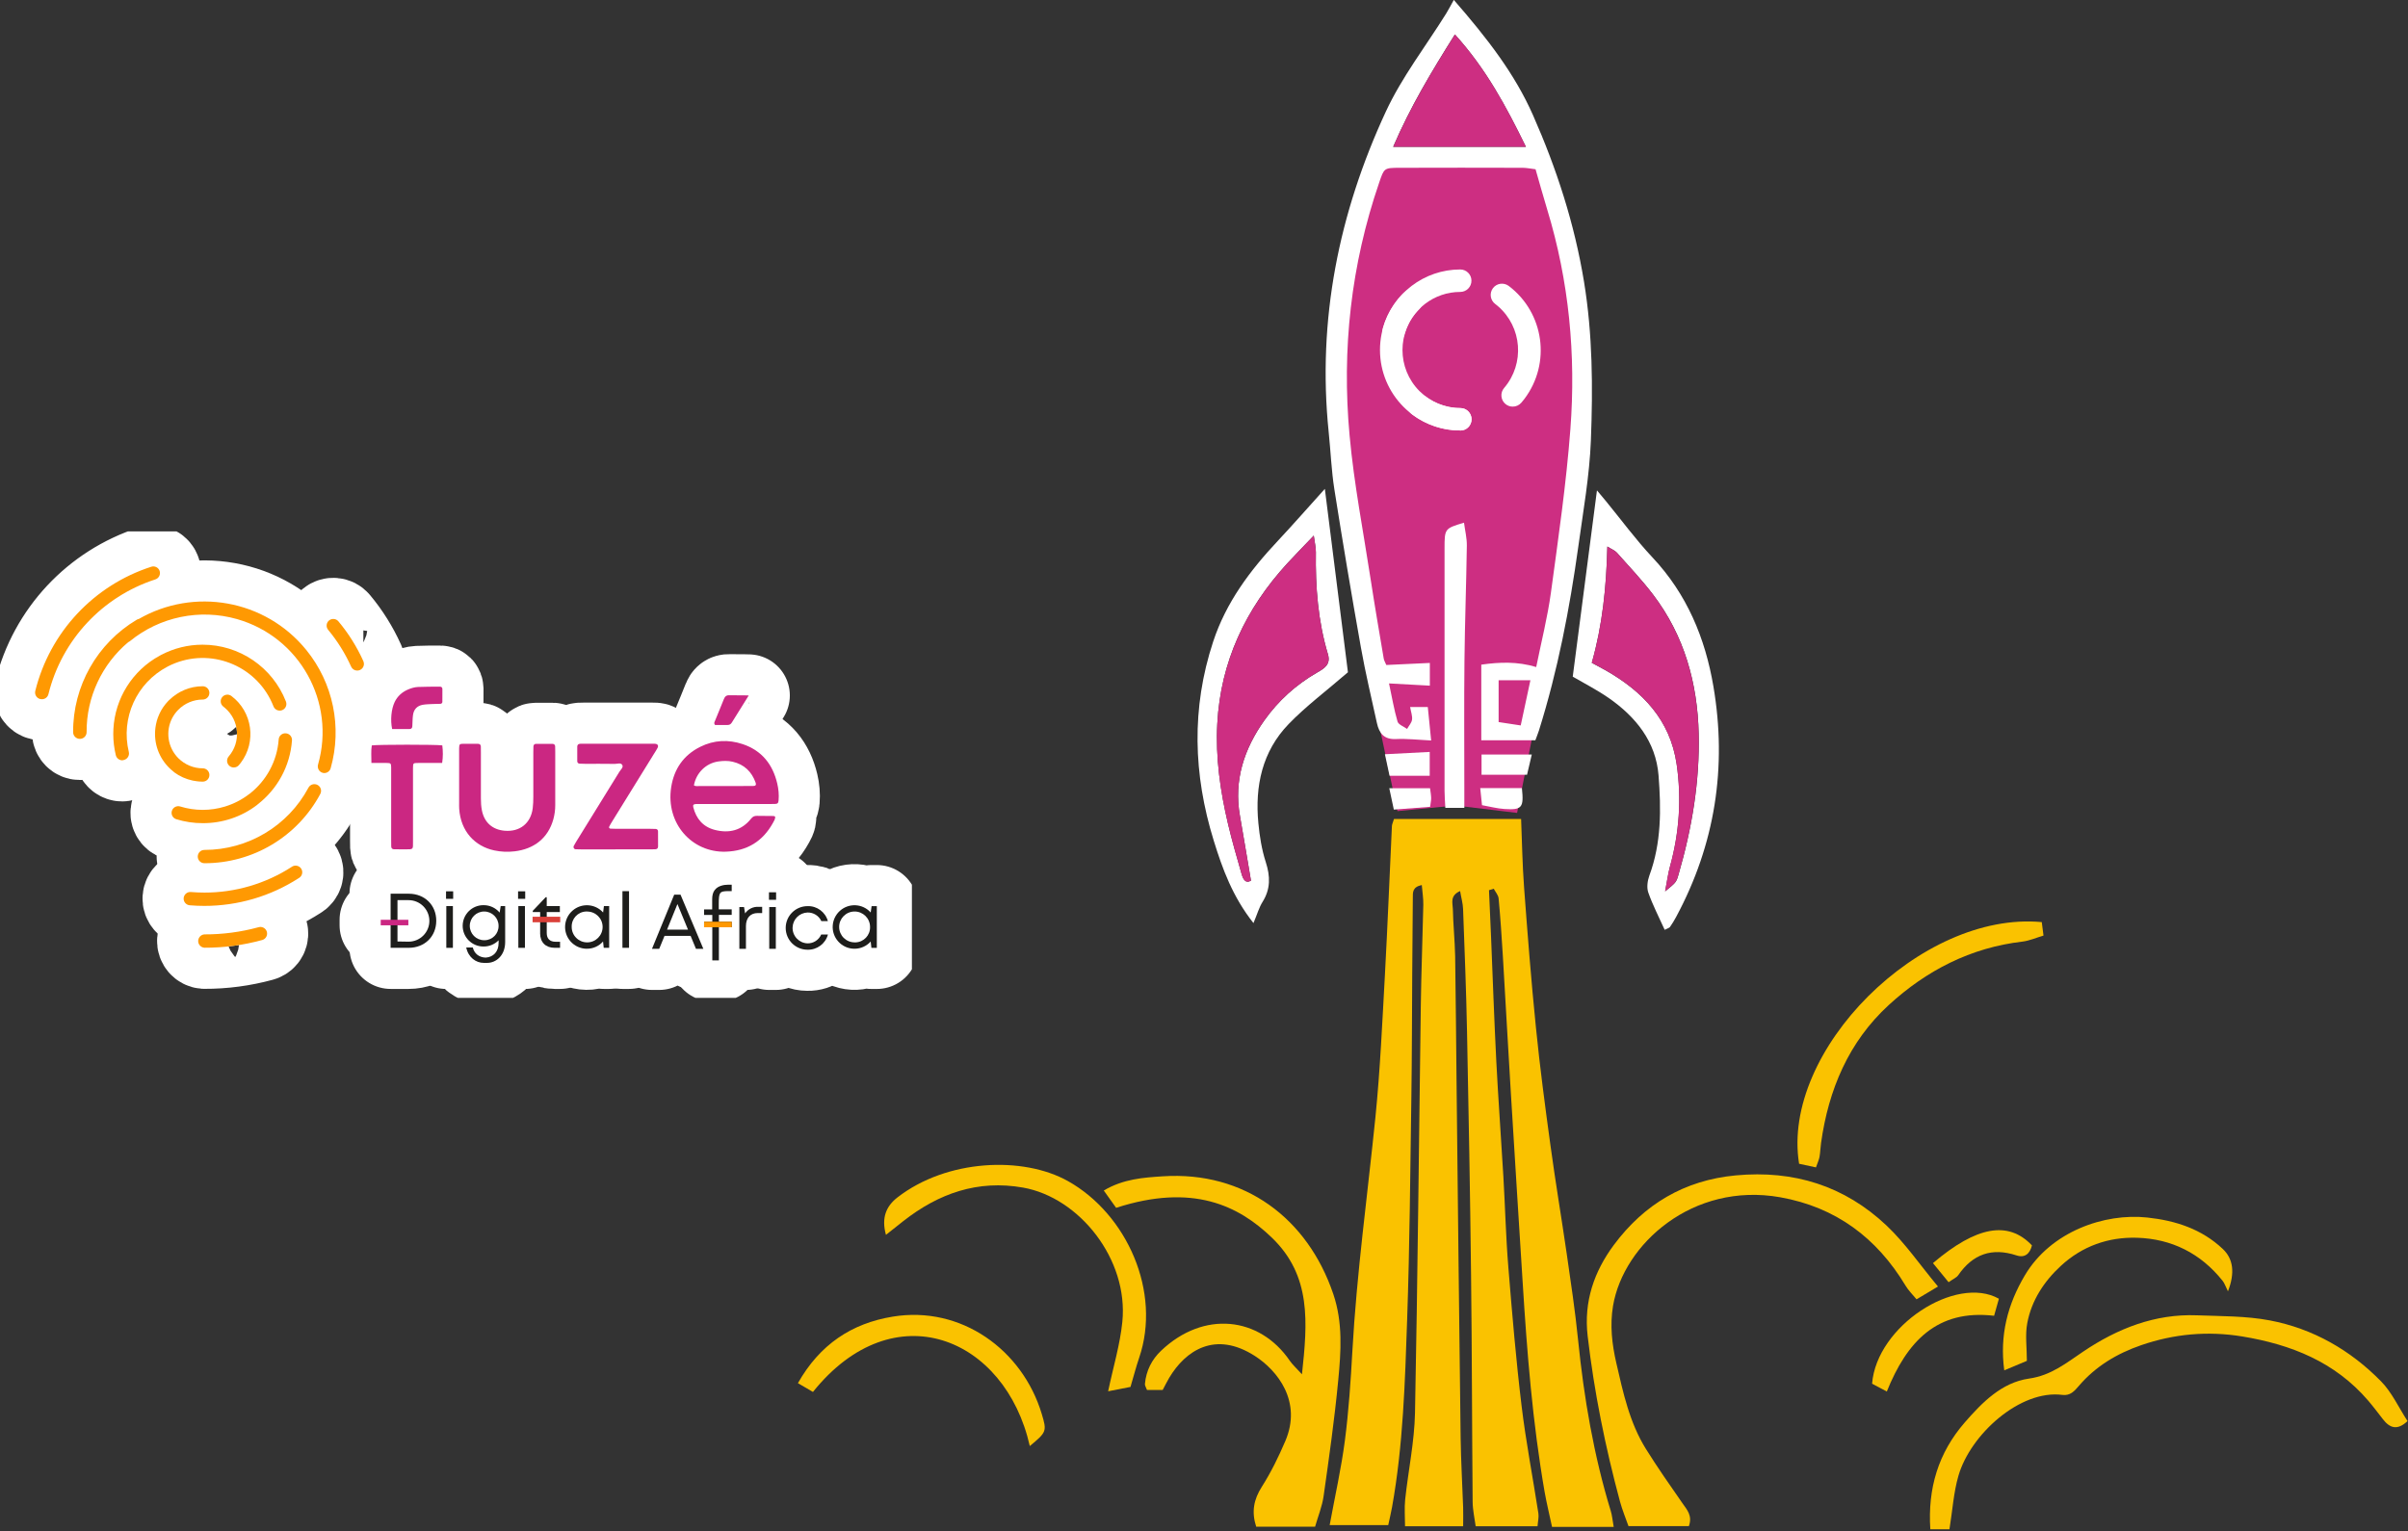 <svg width="676" height="430" viewBox="0 0 676 430" fill="none" xmlns="http://www.w3.org/2000/svg">
<rect x="0" y="0" width="676" height="430" fill="#333333" stroke="none"/>
<g clip-path="url(#clip0_6023_1049)">
<path d="M194.807 220.536C195.318 220.885 195.898 220.732 196.444 220.732C199.513 220.749 202.573 220.74 205.642 220.732C207.569 220.732 209.487 220.732 211.414 220.723C212.121 220.723 212.343 220.425 212.138 219.821C211.047 216.697 208.916 214.663 205.676 213.906C204.355 213.599 202.974 213.642 201.627 213.837C198.183 214.34 195.455 217.021 194.807 220.527M217.62 229.362C217.654 230.018 217.288 230.545 216.989 231.09C214.116 236.274 209.743 238.963 203.775 239.168C194.312 239.491 186.827 231.277 188.422 221.064C189.223 215.923 191.908 212.033 196.606 209.709C200.425 207.811 204.474 207.616 208.507 208.969C213.86 210.765 216.938 214.655 218.2 220.042C218.558 221.574 218.711 223.141 218.575 224.724C218.507 225.541 218.311 225.737 217.535 225.771C216.964 225.796 216.392 225.779 215.813 225.779H197.126C196.555 225.779 195.975 225.771 195.404 225.788C194.696 225.813 194.466 226.06 194.628 226.69C195.446 229.933 197.39 232.205 200.655 233.048C204.645 234.078 208.191 233.244 210.86 229.89C211.311 229.32 211.789 229.09 212.496 229.107C214.074 229.141 215.642 229.133 217.219 229.15C217.339 229.15 217.467 229.269 217.62 229.345" fill="white"/>
<path d="M194.807 220.536C195.318 220.885 195.898 220.732 196.444 220.732C199.513 220.749 202.573 220.74 205.642 220.732C207.569 220.732 209.487 220.732 211.414 220.723C212.121 220.723 212.343 220.425 212.138 219.821C211.047 216.697 208.916 214.663 205.676 213.906C204.355 213.599 202.974 213.642 201.635 213.837C198.191 214.34 195.463 217.021 194.815 220.527L194.807 220.536ZM217.62 229.362C217.654 230.018 217.279 230.545 216.989 231.09C214.125 236.274 209.743 238.963 203.775 239.168C194.312 239.491 186.827 231.277 188.422 221.064C189.223 215.923 191.908 212.033 196.606 209.709C200.425 207.811 204.474 207.616 208.507 208.969C213.86 210.765 216.938 214.655 218.2 220.042C218.558 221.574 218.711 223.149 218.575 224.724C218.507 225.541 218.311 225.737 217.535 225.771C216.964 225.796 216.392 225.779 215.813 225.779H197.126C196.555 225.779 195.975 225.771 195.404 225.788C194.696 225.813 194.466 226.06 194.628 226.69C195.446 229.933 197.39 232.205 200.655 233.048C204.645 234.078 208.191 233.244 210.86 229.89C211.311 229.32 211.789 229.09 212.496 229.107C214.074 229.141 215.642 229.133 217.219 229.15C217.339 229.15 217.467 229.269 217.62 229.345V229.362Z" stroke="white" stroke-width="23.09" stroke-linecap="round" stroke-linejoin="round"/>
<path d="M155.873 218.561C155.873 221.064 155.856 223.566 155.873 226.06C155.881 227.43 155.694 228.775 155.336 230.086C153.844 235.431 149.846 238.427 144.5 239.065C142.591 239.295 140.664 239.227 138.737 238.81C133.367 237.661 129.326 233.507 128.908 227.09C128.874 226.52 128.891 225.949 128.891 225.379C128.891 220.664 128.891 215.948 128.891 211.233C128.891 210.875 128.891 210.518 128.891 210.161C128.925 208.994 129.002 208.884 130.076 208.867C131.363 208.841 132.65 208.867 133.938 208.867C134.006 208.867 134.083 208.875 134.151 208.875C134.654 208.875 134.969 209.105 134.986 209.624C135.003 210.195 135.003 210.765 135.003 211.335C135.003 215.625 135.003 219.906 135.003 224.196C135.003 225.345 135.063 226.477 135.293 227.609C135.967 230.963 138.234 232.988 141.644 233.286C145.933 233.661 149.027 231.201 149.556 226.945C149.684 225.881 149.718 224.809 149.718 223.736C149.735 219.591 149.718 215.446 149.718 211.301C149.718 210.731 149.718 210.161 149.752 209.59C149.777 209.19 150.025 208.901 150.425 208.901C152.002 208.884 153.571 208.884 155.148 208.901C155.54 208.901 155.822 209.148 155.847 209.565C155.881 210.058 155.873 210.561 155.873 211.063C155.873 213.565 155.873 216.067 155.873 218.561Z" fill="white"/>
<path d="M155.873 218.561C155.873 221.064 155.856 223.566 155.873 226.06C155.881 227.43 155.694 228.775 155.327 230.086C153.835 235.431 149.837 238.427 144.492 239.065C142.582 239.295 140.655 239.227 138.729 238.81C133.358 237.661 129.317 233.507 128.899 227.09C128.865 226.52 128.882 225.949 128.882 225.379C128.882 220.664 128.882 215.948 128.882 211.233C128.882 210.875 128.882 210.518 128.882 210.161C128.916 208.994 128.993 208.884 130.059 208.867C131.346 208.841 132.633 208.867 133.929 208.867C133.997 208.867 134.074 208.875 134.142 208.875C134.645 208.875 134.961 209.105 134.978 209.624C134.995 210.195 134.995 210.765 134.995 211.335C134.995 215.625 134.995 219.906 134.995 224.196C134.995 225.345 135.054 226.477 135.285 227.609C135.958 230.963 138.226 232.988 141.627 233.286C145.915 233.661 149.01 231.201 149.539 226.937C149.666 225.881 149.701 224.8 149.701 223.728C149.718 219.583 149.701 215.438 149.701 211.293C149.701 210.722 149.701 210.152 149.735 209.582C149.76 209.182 150.007 208.892 150.408 208.892C151.985 208.867 153.554 208.875 155.131 208.892C155.523 208.892 155.805 209.139 155.83 209.556C155.864 210.05 155.856 210.552 155.856 211.054C155.856 213.557 155.856 216.059 155.856 218.553L155.873 218.561Z" stroke="white" stroke-width="23.09" stroke-linecap="round" stroke-linejoin="round"/>
<path d="M172.744 238.521C169.521 238.521 166.299 238.521 163.085 238.521C162.582 238.521 162.079 238.521 161.585 238.487C161.124 238.453 160.86 237.976 161.09 237.533C161.423 236.904 161.798 236.299 162.173 235.686C166.077 229.371 169.999 223.055 173.886 216.723C174.244 216.136 175.037 215.506 174.722 214.876C174.321 214.067 173.307 214.535 172.573 214.518C169.786 214.467 166.99 214.501 164.202 214.493C163.699 214.493 163.204 214.484 162.701 214.45C162.284 214.416 162.053 214.152 162.053 213.744C162.036 212.391 162.045 211.029 162.053 209.675C162.053 209.165 162.352 208.901 162.846 208.867C163.204 208.841 163.562 208.85 163.92 208.85C170.289 208.85 176.665 208.85 183.034 208.85C183.324 208.85 183.605 208.85 183.895 208.867C184.628 208.918 184.926 209.369 184.602 210.007C184.347 210.518 184.031 210.995 183.724 211.48C179.786 217.863 175.839 224.238 171.891 230.622C171.593 231.107 171.295 231.592 171.039 232.103C170.885 232.418 171.047 232.673 171.388 232.699C171.96 232.741 172.531 232.741 173.102 232.75C176.248 232.75 179.402 232.75 182.548 232.75C183.051 232.75 183.545 232.75 184.048 232.784C184.466 232.801 184.722 233.048 184.73 233.448C184.756 234.878 184.747 236.308 184.739 237.729C184.739 238.248 184.406 238.487 183.912 238.495C183.409 238.512 182.906 238.512 182.411 238.512C179.189 238.512 175.966 238.512 172.752 238.512" fill="white"/>
<path d="M172.744 238.521C169.521 238.521 166.299 238.521 163.085 238.521C162.582 238.521 162.079 238.521 161.585 238.487C161.124 238.453 160.86 237.976 161.09 237.533C161.423 236.904 161.798 236.299 162.173 235.686C166.077 229.371 169.999 223.055 173.886 216.723C174.244 216.136 175.037 215.506 174.722 214.876C174.321 214.067 173.307 214.535 172.573 214.518C169.786 214.467 166.99 214.501 164.202 214.493C163.699 214.493 163.204 214.484 162.701 214.45C162.284 214.416 162.053 214.152 162.053 213.744C162.036 212.391 162.045 211.029 162.053 209.675C162.053 209.156 162.352 208.901 162.846 208.867C163.204 208.841 163.562 208.85 163.92 208.85C170.289 208.85 176.657 208.85 183.034 208.85C183.324 208.85 183.605 208.85 183.895 208.867C184.628 208.918 184.926 209.369 184.602 210.007C184.347 210.518 184.031 210.995 183.724 211.48C179.786 217.863 175.839 224.238 171.891 230.622C171.593 231.107 171.295 231.592 171.039 232.103C170.885 232.418 171.047 232.673 171.388 232.699C171.96 232.741 172.531 232.741 173.102 232.741C176.248 232.741 179.402 232.741 182.548 232.741C183.051 232.741 183.545 232.741 184.048 232.775C184.466 232.793 184.722 233.039 184.73 233.439C184.756 234.869 184.756 236.299 184.739 237.721C184.739 238.24 184.406 238.478 183.912 238.487C183.409 238.504 182.906 238.504 182.411 238.504C179.189 238.504 175.966 238.504 172.752 238.504L172.744 238.521Z" stroke="white" stroke-width="23.09" stroke-linecap="round" stroke-linejoin="round"/>
<path d="M104.27 214.263C104.27 212.416 104.125 210.867 104.373 209.326C106.154 209.071 122.301 209.063 124.168 209.318C124.364 210.918 124.39 212.527 124.125 214.255H122.361C120.715 214.255 119.07 214.246 117.425 214.255C115.967 214.263 115.967 214.28 115.941 215.633C115.933 216.136 115.941 216.629 115.941 217.131V236.393C115.941 238.504 116.103 238.538 113.861 238.512C112.787 238.504 111.713 238.512 110.647 238.495C110.144 238.495 109.846 238.223 109.829 237.712C109.803 237.142 109.812 236.572 109.812 236.001C109.812 229.652 109.812 223.302 109.812 216.953C109.812 216.451 109.82 215.957 109.812 215.455C109.778 214.357 109.701 214.272 108.559 214.255C107.203 214.238 105.848 214.255 104.279 214.255" fill="white"/>
<path d="M104.27 214.263C104.27 212.416 104.125 210.867 104.373 209.326C106.154 209.071 122.301 209.063 124.168 209.326C124.364 210.927 124.39 212.535 124.125 214.263H122.361C120.715 214.263 119.07 214.255 117.425 214.263C115.967 214.272 115.967 214.289 115.941 215.642C115.933 216.144 115.941 216.638 115.941 217.14V236.401C115.941 238.512 116.103 238.546 113.861 238.521C112.787 238.512 111.713 238.521 110.647 238.504C110.144 238.504 109.846 238.231 109.829 237.721C109.803 237.15 109.812 236.58 109.812 236.01C109.812 229.66 109.812 223.311 109.812 216.961C109.812 216.459 109.82 215.965 109.812 215.463C109.778 214.365 109.701 214.28 108.559 214.263C107.203 214.246 105.848 214.263 104.279 214.263H104.27Z" stroke="white" stroke-width="23.09" stroke-linecap="round" stroke-linejoin="round"/>
<path d="M110.093 204.747C109.539 202.253 109.854 199.079 110.801 197.129C111.585 195.521 112.813 194.397 114.441 193.674C115.362 193.265 116.342 192.967 117.322 192.916C119.385 192.814 121.457 192.848 123.529 192.831C123.946 192.831 124.185 193.069 124.194 193.487C124.202 194.695 124.211 195.904 124.185 197.112C124.185 197.419 123.938 197.632 123.622 197.649C122.915 197.683 122.199 197.666 121.483 197.7C120.562 197.751 119.624 197.759 118.72 197.913C117.135 198.176 116.18 199.172 115.95 200.747C115.796 201.802 115.822 202.875 115.754 203.939C115.728 204.432 115.489 204.73 114.961 204.73C113.324 204.73 111.696 204.73 110.093 204.73" fill="white"/>
<path d="M110.093 204.747C109.539 202.253 109.854 199.079 110.801 197.129C111.576 195.521 112.813 194.397 114.441 193.674C115.362 193.265 116.342 192.967 117.322 192.916C119.385 192.814 121.457 192.848 123.529 192.831C123.946 192.831 124.185 193.069 124.194 193.487C124.202 194.695 124.211 195.904 124.185 197.112C124.185 197.419 123.938 197.632 123.631 197.649C122.923 197.683 122.207 197.666 121.491 197.7C120.57 197.751 119.633 197.759 118.729 197.913C117.143 198.176 116.188 199.172 115.958 200.747C115.805 201.802 115.83 202.875 115.762 203.939C115.737 204.432 115.498 204.73 114.969 204.73C113.333 204.73 111.704 204.73 110.102 204.73L110.093 204.747Z" stroke="white" stroke-width="23.09" stroke-linecap="round" stroke-linejoin="round"/>
<path d="M210.186 195.308C208.456 198.074 206.947 200.474 205.455 202.892C205.165 203.368 204.798 203.598 204.236 203.59C203.034 203.573 201.832 203.59 200.723 203.59C200.348 203.113 200.57 202.781 200.698 202.483C201.525 200.44 202.394 198.415 203.196 196.363C203.494 195.606 203.886 195.214 204.747 195.24C206.435 195.3 208.132 195.214 210.186 195.3" fill="white"/>
<path d="M210.186 195.308C208.456 198.074 206.947 200.474 205.455 202.9C205.165 203.377 204.798 203.607 204.236 203.598C203.034 203.581 201.832 203.598 200.723 203.598C200.348 203.122 200.57 202.79 200.698 202.492C201.525 200.449 202.394 198.423 203.187 196.372C203.485 195.614 203.878 195.223 204.739 195.248C206.427 195.308 208.123 195.223 210.178 195.308H210.186Z" stroke="white" stroke-width="23.09" stroke-linecap="round" stroke-linejoin="round"/>
<path d="M48.891 216.868C50.443 218.017 52.225 218.808 54.1 219.2C54.177 219.217 54.254 219.234 54.339 219.242C54.603 219.293 54.867 219.336 55.14 219.37C55.302 219.395 55.464 219.412 55.626 219.43C55.763 219.438 55.899 219.455 56.035 219.464C56.317 219.481 56.607 219.498 56.888 219.498H56.922C57.954 219.498 58.789 218.663 58.789 217.634C58.789 216.604 57.954 215.761 56.922 215.761C54.364 215.761 51.909 214.748 50.093 212.944C47.024 209.888 46.445 205.283 48.346 201.641C48.346 201.632 48.354 201.624 48.363 201.615C48.798 200.789 49.369 200.006 50.059 199.308C51.833 197.53 54.271 196.449 56.913 196.449C57.945 196.449 58.781 195.614 58.781 194.585C58.781 193.555 57.945 192.712 56.913 192.712C53.316 192.712 49.991 194.159 47.544 196.551C47.51 196.585 47.468 196.61 47.434 196.644C47.357 196.721 47.289 196.798 47.221 196.866C47.203 196.883 47.186 196.9 47.169 196.917C46.931 197.164 46.709 197.419 46.487 197.691C46.479 197.7 46.47 197.717 46.462 197.725C46.266 197.972 46.078 198.227 45.891 198.483C45.865 198.525 45.831 198.568 45.805 198.602C45.635 198.857 45.473 199.113 45.319 199.376C45.277 199.453 45.234 199.53 45.191 199.606C45.047 199.862 44.91 200.117 44.791 200.389C44.748 200.474 44.714 200.56 44.68 200.645C44.586 200.849 44.501 201.053 44.424 201.258C44.382 201.368 44.339 201.47 44.296 201.581C44.211 201.828 44.134 202.075 44.058 202.321C44.032 202.398 44.007 202.466 43.989 202.543C43.989 202.543 43.989 202.56 43.989 202.568C43.989 202.594 43.989 202.628 43.972 202.653C43.674 203.768 43.521 204.926 43.521 206.101C43.521 210.373 45.524 214.178 48.644 216.638C48.729 216.723 48.823 216.808 48.925 216.876" fill="white"/>
<path d="M48.891 216.868C50.443 218.025 52.225 218.808 54.092 219.2C54.168 219.217 54.245 219.234 54.33 219.242C54.595 219.293 54.859 219.336 55.132 219.37C55.294 219.387 55.456 219.412 55.618 219.43C55.754 219.447 55.891 219.455 56.018 219.464C56.3 219.481 56.59 219.498 56.871 219.498H56.897C57.928 219.498 58.764 218.663 58.764 217.634C58.764 216.604 57.928 215.761 56.897 215.761C54.339 215.761 51.884 214.748 50.068 212.944C46.999 209.888 46.419 205.283 48.32 201.641C48.32 201.632 48.329 201.624 48.337 201.615C48.772 200.789 49.343 200.006 50.034 199.308C51.807 197.53 54.245 196.457 56.888 196.449C57.919 196.449 58.764 195.614 58.764 194.585C58.764 193.555 57.928 192.712 56.888 192.712C53.29 192.712 49.966 194.159 47.519 196.551C47.485 196.585 47.442 196.61 47.408 196.644C47.331 196.721 47.263 196.798 47.195 196.866C47.178 196.883 47.161 196.9 47.144 196.925C46.905 197.172 46.683 197.427 46.47 197.7C46.462 197.708 46.453 197.725 46.445 197.734C46.249 197.981 46.061 198.236 45.873 198.491C45.848 198.534 45.814 198.576 45.788 198.61C45.618 198.866 45.456 199.121 45.302 199.385C45.26 199.462 45.217 199.538 45.175 199.615C45.029 199.87 44.893 200.126 44.774 200.389C44.731 200.474 44.697 200.56 44.663 200.645C44.569 200.849 44.484 201.053 44.407 201.258C44.365 201.368 44.322 201.47 44.279 201.581C44.194 201.828 44.117 202.075 44.041 202.321C44.015 202.398 43.989 202.466 43.972 202.543C43.972 202.543 43.972 202.56 43.972 202.568C43.972 202.594 43.972 202.628 43.955 202.653C43.657 203.768 43.504 204.926 43.504 206.101C43.504 210.373 45.507 214.178 48.627 216.638C48.712 216.723 48.806 216.808 48.908 216.876L48.891 216.868Z" stroke="white" stroke-width="23.09" stroke-linecap="round" stroke-linejoin="round"/>
<path d="M64.203 212.425C63.529 213.208 63.614 214.382 64.39 215.063C64.731 215.361 65.157 215.523 65.609 215.523C66.163 215.531 66.7 215.293 67.058 214.876C67.237 214.663 67.416 214.45 67.587 214.22C72.054 208.314 70.878 199.904 64.961 195.444C64.134 194.823 62.958 194.993 62.336 195.819C61.713 196.644 61.884 197.819 62.711 198.44C62.864 198.559 63.017 198.679 63.162 198.806C67.22 202.279 67.681 208.382 64.203 212.425Z" fill="white"/>
<path d="M64.203 212.425C63.529 213.208 63.614 214.382 64.39 215.063C64.731 215.361 65.157 215.523 65.609 215.523C66.163 215.531 66.7 215.293 67.058 214.876C67.237 214.663 67.416 214.442 67.587 214.22C72.054 208.314 70.878 199.904 64.961 195.444C64.134 194.823 62.958 194.993 62.336 195.819C61.713 196.644 61.884 197.819 62.711 198.44C62.864 198.559 63.017 198.679 63.162 198.806C67.22 202.279 67.681 208.382 64.203 212.425Z" stroke="white" stroke-width="23.09" stroke-linecap="round" stroke-linejoin="round"/>
<path d="M47.007 187.205C47.698 186.848 48.414 186.516 49.156 186.226C60.136 181.962 72.506 187.392 76.777 198.364C77.152 199.325 78.235 199.802 79.207 199.428C80.17 199.053 80.647 197.972 80.272 197.002C76.513 187.367 67.22 181.034 56.862 181.043C52.728 181.043 48.823 182.056 45.388 183.835C45.37 183.843 45.345 183.852 45.328 183.86C45.234 183.911 45.14 183.962 45.047 184.013C44.97 184.056 44.893 184.098 44.808 184.141C37.169 188.312 32.276 196.134 31.833 204.773C31.833 204.815 31.833 204.858 31.833 204.9C31.816 205.292 31.799 205.692 31.799 206.092C31.799 206.092 31.799 206.101 31.799 206.109C31.799 206.109 31.799 206.126 31.799 206.135C31.799 206.135 31.799 206.143 31.799 206.152C31.799 208.152 32.046 210.144 32.515 212.084C32.719 212.918 33.469 213.506 34.339 213.514C34.492 213.506 34.646 213.471 34.791 213.412C35.797 213.165 36.402 212.152 36.163 211.156C33.853 201.632 38.329 191.767 47.007 187.214" fill="white"/>
<path d="M47.007 187.205C47.698 186.848 48.414 186.516 49.156 186.226C60.136 181.962 72.506 187.392 76.777 198.364C77.152 199.325 78.243 199.802 79.207 199.428C80.17 199.053 80.647 197.964 80.272 197.002C76.513 187.367 67.22 181.034 56.862 181.043C52.728 181.043 48.823 182.056 45.388 183.835C45.37 183.843 45.345 183.852 45.328 183.86C45.234 183.911 45.14 183.962 45.047 184.013C44.97 184.056 44.893 184.098 44.808 184.141C37.169 188.312 32.276 196.134 31.833 204.773C31.833 204.815 31.833 204.858 31.833 204.9C31.816 205.292 31.799 205.692 31.799 206.092C31.799 206.092 31.799 206.101 31.799 206.109C31.799 206.109 31.799 206.126 31.799 206.135C31.799 206.135 31.799 206.143 31.799 206.152C31.799 208.152 32.046 210.144 32.515 212.084C32.719 212.918 33.469 213.514 34.339 213.514C34.492 213.497 34.646 213.471 34.791 213.412C35.797 213.165 36.402 212.152 36.163 211.156C33.853 201.632 38.329 191.767 47.007 187.214V187.205Z" stroke="white" stroke-width="23.09" stroke-linecap="round" stroke-linejoin="round"/>
<path d="M72.242 225.975C72.242 225.975 72.284 225.932 72.31 225.907C77.826 221.651 81.449 215.174 81.969 207.922C81.969 207.922 81.969 207.913 81.969 207.905C82.037 206.884 81.261 205.998 80.238 205.93C80.221 205.93 80.195 205.93 80.178 205.93C79.164 205.871 78.294 206.654 78.235 207.667C77.791 213.803 74.731 219.293 70.076 222.911C70.034 222.936 69.991 222.953 69.957 222.987C67.919 224.562 65.635 225.728 63.239 226.468C63.205 226.477 63.171 226.494 63.128 226.503C59.096 227.728 54.731 227.754 50.596 226.477C49.608 226.171 48.559 226.724 48.252 227.711C47.945 228.698 48.499 229.745 49.488 230.052C51.892 230.792 54.39 231.167 56.905 231.158C62.455 231.192 67.86 229.371 72.25 225.983" fill="white"/>
<path d="M72.242 225.975C72.242 225.975 72.284 225.932 72.31 225.915C77.826 221.66 81.449 215.182 81.969 207.931C81.969 207.931 81.969 207.922 81.969 207.913C82.037 206.892 81.261 206.007 80.238 205.939C80.221 205.939 80.195 205.939 80.178 205.939C79.164 205.879 78.294 206.662 78.235 207.675C77.791 213.812 74.731 219.302 70.076 222.919C70.034 222.945 69.991 222.962 69.957 222.996C67.919 224.57 65.635 225.737 63.239 226.477C63.205 226.486 63.171 226.503 63.128 226.511C59.096 227.737 54.731 227.762 50.596 226.486C49.608 226.179 48.559 226.732 48.252 227.72C47.945 228.707 48.499 229.754 49.488 230.06C51.892 230.801 54.39 231.175 56.905 231.167C62.455 231.201 67.86 229.379 72.25 225.992L72.242 225.975Z" stroke="white" stroke-width="23.09" stroke-linecap="round" stroke-linejoin="round"/>
<path d="M89.147 220.434C88.235 219.94 87.092 220.272 86.598 221.183C80.852 231.958 69.616 238.682 57.382 238.674C56.351 238.674 55.515 239.508 55.515 240.546C55.515 241.576 56.359 242.41 57.391 242.41C70.989 242.427 83.495 234.954 89.906 222.979C90.4 222.068 90.068 220.928 89.155 220.434" fill="white"/>
<path d="M89.147 220.434C88.235 219.94 87.092 220.272 86.598 221.183C80.844 231.958 69.616 238.682 57.382 238.674C56.351 238.674 55.515 239.508 55.515 240.546C55.515 241.576 56.359 242.41 57.391 242.41C70.989 242.427 83.495 234.954 89.906 222.979C90.4 222.068 90.068 220.928 89.155 220.434H89.147Z" stroke="white" stroke-width="23.09" stroke-linecap="round" stroke-linejoin="round"/>
<path d="M43.606 162.709C44.595 162.394 45.132 161.339 44.825 160.36C44.51 159.373 43.452 158.836 42.472 159.151C26.308 164.369 13.99 177.553 9.906 194.023V194.04C9.659 195.044 10.281 196.066 11.287 196.304C11.432 196.338 11.577 196.355 11.73 196.355C12.617 196.38 13.393 195.785 13.598 194.925C17.349 179.732 28.704 167.544 43.614 162.709" fill="white"/>
<path d="M43.606 162.709C44.595 162.394 45.132 161.339 44.825 160.36C44.51 159.373 43.452 158.828 42.472 159.143C26.308 164.36 13.99 177.545 9.906 194.014V194.031C9.659 195.036 10.281 196.057 11.287 196.295C11.432 196.329 11.577 196.346 11.73 196.346C12.617 196.372 13.393 195.776 13.598 194.916C17.349 179.724 28.704 167.544 43.614 162.701L43.606 162.709Z" stroke="white" stroke-width="23.09" stroke-linecap="round" stroke-linejoin="round"/>
<path d="M81.832 243.474C74.543 248.173 66.052 250.667 57.382 250.658C56.112 250.658 54.833 250.599 53.58 250.496C52.549 250.411 51.645 251.177 51.56 252.207C51.474 253.237 52.242 254.139 53.273 254.224C54.637 254.335 56.01 254.395 57.382 254.395C66.769 254.395 75.95 251.696 83.836 246.615C83.938 246.564 84.04 246.496 84.134 246.419C84.953 245.781 85.089 244.615 84.458 243.798C83.819 242.989 82.651 242.845 81.832 243.474Z" fill="white"/>
<path d="M81.832 243.474C74.543 248.173 66.052 250.667 57.382 250.658C56.112 250.658 54.833 250.599 53.58 250.496C52.549 250.411 51.645 251.177 51.56 252.207C51.474 253.237 52.242 254.139 53.273 254.224C54.637 254.335 56.018 254.395 57.382 254.395C66.769 254.395 75.95 251.696 83.836 246.615C83.938 246.564 84.04 246.496 84.134 246.419C84.953 245.781 85.089 244.615 84.458 243.798C83.819 242.981 82.651 242.845 81.832 243.474Z" stroke="white" stroke-width="23.09" stroke-linecap="round" stroke-linejoin="round"/>
<path d="M102.011 185.673C100.195 181.647 97.843 177.885 95.004 174.489C94.347 173.697 93.162 173.587 92.369 174.242C91.576 174.898 91.466 176.081 92.122 176.872C94.731 180.013 96.896 183.486 98.576 187.205C98.874 187.878 99.539 188.312 100.272 188.312C100.545 188.312 100.818 188.261 101.065 188.141C102.003 187.716 102.429 186.618 102.003 185.673" fill="white"/>
<path d="M102.011 185.673C100.195 181.647 97.843 177.885 95.004 174.489C94.347 173.697 93.162 173.587 92.369 174.242C91.576 174.906 91.466 176.081 92.122 176.872C94.731 180.013 96.896 183.486 98.576 187.205C98.874 187.878 99.539 188.312 100.272 188.312C100.545 188.312 100.818 188.261 101.065 188.141C102.003 187.716 102.429 186.618 102.003 185.673H102.011Z" stroke="white" stroke-width="23.09" stroke-linecap="round" stroke-linejoin="round"/>
<path d="M72.531 260.395C67.596 261.74 62.498 262.412 57.382 262.395C56.453 262.463 55.712 263.204 55.643 264.132C55.566 265.162 56.351 266.064 57.382 266.14C62.839 266.157 68.269 265.434 73.529 263.996C73.58 263.987 73.64 263.97 73.691 263.953C74.671 263.63 75.208 262.583 74.893 261.595C74.569 260.617 73.52 260.08 72.531 260.395Z" fill="white"/>
<path d="M72.531 260.395C67.595 261.74 62.497 262.412 57.382 262.395C56.453 262.463 55.712 263.204 55.643 264.132C55.566 265.162 56.342 266.064 57.382 266.14C62.838 266.157 68.269 265.434 73.529 263.996C73.58 263.987 73.64 263.97 73.691 263.953C74.671 263.63 75.208 262.583 74.893 261.595C74.569 260.617 73.512 260.08 72.531 260.395Z" stroke="white" stroke-width="23.09" stroke-linecap="round" stroke-linejoin="round"/>
<path d="M38.926 173.825C38.738 173.868 38.559 173.927 38.389 174.038C27.255 180.66 20.46 192.669 20.528 205.615C20.528 206.645 21.372 207.488 22.413 207.488C22.438 207.488 22.464 207.488 22.481 207.488C23.512 207.462 24.331 206.611 24.314 205.581C24.262 195.759 28.619 186.541 36.002 180.328C36.172 180.26 36.325 180.166 36.479 180.047C44.876 173.195 56.095 170.88 66.53 173.851C84.117 178.864 94.305 197.155 89.283 214.714C89.01 215.71 89.582 216.74 90.571 217.021C90.741 217.072 90.912 217.089 91.082 217.089C91.9 217.072 92.608 216.519 92.83 215.727C96.095 204.202 93.537 191.81 85.975 182.515C74.39 168.267 54.347 164.931 38.926 173.842" fill="white"/>
<path d="M38.926 173.825C38.738 173.868 38.559 173.927 38.389 174.038C27.255 180.66 20.46 192.669 20.528 205.615C20.528 206.645 21.372 207.488 22.413 207.488C22.438 207.488 22.464 207.488 22.481 207.488C23.512 207.462 24.331 206.611 24.314 205.581C24.262 195.759 28.619 186.541 36.002 180.328C36.172 180.26 36.325 180.166 36.479 180.047C44.876 173.195 56.095 170.88 66.53 173.851C84.117 178.864 94.305 197.155 89.283 214.714C89.01 215.71 89.582 216.74 90.571 217.021C90.733 217.072 90.912 217.089 91.082 217.089C91.9 217.072 92.608 216.519 92.83 215.727C96.095 204.202 93.537 191.81 85.975 182.515C74.39 168.267 54.347 164.931 38.926 173.842V173.825Z" stroke="white" stroke-width="23.09" stroke-linecap="round" stroke-linejoin="round"/>
<path d="M111.585 264.379V252.777H114.697C117.919 252.777 120.536 255.382 120.536 258.608C120.536 261.834 117.919 264.438 114.697 264.438L111.585 264.387V264.379ZM122.471 258.565C122.471 254.165 119.232 250.973 114.748 250.973H109.658V266.166H114.731C119.223 266.166 122.471 262.974 122.471 258.565Z" fill="white"/>
<path d="M111.585 264.379V252.777H114.697C117.919 252.777 120.536 255.39 120.536 258.608C120.536 261.825 117.928 264.438 114.697 264.438L111.585 264.379ZM122.471 258.565C122.471 254.165 119.232 250.973 114.748 250.973H109.658V266.166H114.731C119.223 266.166 122.471 262.974 122.471 258.565Z" stroke="white" stroke-width="23.09" stroke-linecap="round" stroke-linejoin="round"/>
<path d="M127.143 254.446H125.293V266.174H127.143V254.446Z" fill="white"/>
<path d="M127.143 254.446H125.293V266.174H127.143V254.446Z" stroke="white" stroke-width="23.09" stroke-linecap="round" stroke-linejoin="round"/>
<path d="M127.22 250.301H125.217V252.411H127.22V250.301Z" fill="white"/>
<path d="M127.22 250.301H125.217V252.411H127.22V250.301Z" stroke="white" stroke-width="23.09" stroke-linecap="round" stroke-linejoin="round"/>
<path d="M147.365 254.446H145.515V266.174H147.365V254.446Z" fill="white"/>
<path d="M147.365 254.446H145.515V266.174H147.365V254.446Z" stroke="white" stroke-width="23.09" stroke-linecap="round" stroke-linejoin="round"/>
<path d="M147.441 250.301H145.438V252.411H147.441V250.301Z" fill="white"/>
<path d="M147.441 250.301H145.438V252.411H147.441V250.301Z" stroke="white" stroke-width="23.09" stroke-linecap="round" stroke-linejoin="round"/>
<path d="M151.627 262.072C151.627 264.617 153.187 266.166 155.711 266.166H157.228V264.464H155.949C154.347 264.464 153.486 263.587 153.486 262.012V256.114H157.169V254.446H153.486V251.96H153.187L149.564 255.782V256.114H151.636V262.072H151.627Z" fill="white"/>
<path d="M151.627 262.072C151.627 264.617 153.187 266.166 155.711 266.166H157.228V264.464H155.949C154.347 264.464 153.477 263.587 153.477 262.012V256.114H157.16V254.446H153.477V251.969H153.179L149.556 255.79V256.122H151.627V262.08V262.072Z" stroke="white" stroke-width="23.09" stroke-linecap="round" stroke-linejoin="round"/>
<path d="M164.824 255.978C167.22 255.978 169.172 257.91 169.172 260.302C169.172 262.693 167.237 264.642 164.841 264.642C162.446 264.642 160.493 262.71 160.493 260.319C160.408 257.995 162.215 256.054 164.526 255.969C164.628 255.969 164.722 255.969 164.824 255.969M164.688 266.421C166.452 266.455 168.132 265.715 169.291 264.387L169.487 266.166H171.013V254.446H169.539L169.308 256.242C167.058 253.731 163.187 253.518 160.672 255.773C158.158 258.021 157.944 261.885 160.195 264.396C161.337 265.672 162.957 266.404 164.671 266.43" fill="white"/>
<path d="M164.824 255.978C167.22 255.978 169.172 257.91 169.172 260.302C169.172 262.693 167.237 264.642 164.841 264.651C162.446 264.651 160.493 262.719 160.493 260.327C160.408 258.003 162.215 256.063 164.526 255.986C164.628 255.986 164.722 255.986 164.824 255.986V255.978ZM164.688 266.421C166.452 266.455 168.132 265.715 169.291 264.387L169.487 266.166H171.013V254.446H169.538L169.308 256.242C167.058 253.731 163.187 253.518 160.672 255.773C158.157 258.021 157.944 261.885 160.204 264.396C161.346 265.664 162.966 266.404 164.679 266.421H164.688Z" stroke="white" stroke-width="23.09" stroke-linecap="round" stroke-linejoin="round"/>
<path d="M176.589 250.258H174.739V266.166H176.589V250.258Z" fill="white"/>
<path d="M176.589 250.258H174.739V266.166H176.589V250.258Z" stroke="white" stroke-width="23.09" stroke-linecap="round" stroke-linejoin="round"/>
<path d="M157.271 257.442H149.513V258.991H157.271V257.442Z" fill="white"/>
<path d="M157.271 257.442H149.513V258.991H157.271V257.442Z" stroke="white" stroke-width="23.09" stroke-linecap="round" stroke-linejoin="round"/>
<path d="M114.637 258.293H106.879V259.842H114.637V258.293Z" fill="white"/>
<path d="M114.637 258.293H106.879V259.842H114.637V258.293Z" stroke="white" stroke-width="23.09" stroke-linecap="round" stroke-linejoin="round"/>
<path d="M136.078 264.03C136.018 264.03 135.967 264.03 135.907 264.03C133.673 264.03 131.875 262.208 131.883 259.987C131.892 257.757 133.708 255.961 135.941 255.969C138.175 255.978 139.973 257.791 139.965 260.012C139.999 262.191 138.26 263.996 136.078 264.03ZM140.562 254.446L140.263 256.276C139.138 254.931 137.459 254.165 135.702 254.19C132.488 254.19 129.888 256.795 129.888 259.995C129.888 263.195 132.488 265.8 135.702 265.8C137.305 265.826 138.848 265.196 139.973 264.055V264.77C139.973 267.255 138.516 268.779 136.333 268.915C134.5 268.847 133.162 267.826 132.727 266.072H130.886C131.465 268.881 133.639 270.396 135.788 270.396H136.76C139.274 270.396 141.815 268.319 141.815 264.54V254.446H140.553H140.562Z" fill="white"/>
<path d="M136.078 264.03C136.018 264.03 135.967 264.03 135.907 264.03C133.673 264.03 131.875 262.208 131.883 259.987C131.892 257.757 133.708 255.961 135.941 255.969C138.175 255.978 139.973 257.791 139.965 260.012C139.999 262.191 138.26 263.996 136.078 264.03ZM140.562 254.446L140.263 256.276C139.138 254.931 137.459 254.165 135.702 254.199C132.488 254.199 129.888 256.803 129.888 260.004C129.888 263.204 132.488 265.808 135.702 265.808C137.305 265.834 138.848 265.204 139.973 264.064V264.779C139.973 267.264 138.516 268.788 136.333 268.924C134.5 268.856 133.162 267.834 132.727 266.081H130.886C131.465 268.89 133.639 270.405 135.788 270.405H136.76C139.274 270.405 141.815 268.328 141.815 264.549V254.454H140.553L140.562 254.446Z" stroke="white" stroke-width="23.09" stroke-linecap="round" stroke-linejoin="round"/>
<path d="M187.262 261.059L190.178 253.875L193.144 261.059H187.262ZM189.266 251.245L183.034 266.447H185.063L186.555 262.804H193.869L195.378 266.447H197.45L191.047 251.245H189.266Z" fill="white"/>
<path d="M187.262 261.059L190.178 253.875L193.144 261.059H187.262ZM189.266 251.245L183.034 266.447H185.063L186.555 262.804H193.869L195.378 266.447H197.45L191.047 251.245H189.266Z" stroke="white" stroke-width="23.09" stroke-linecap="round" stroke-linejoin="round"/>
<path d="M209.172 256.505L208.873 254.718H207.56V266.447H209.41V260.072C209.41 257.799 210.621 256.403 212.744 256.403H213.963V254.658H212.906C211.422 254.582 210.007 255.288 209.172 256.505Z" fill="white"/>
<path d="M209.172 256.505L208.873 254.718H207.56V266.447H209.41V260.072C209.41 257.799 210.621 256.403 212.744 256.403H213.963V254.658H212.906C211.422 254.582 210.007 255.288 209.172 256.505Z" stroke="white" stroke-width="23.09" stroke-linecap="round" stroke-linejoin="round"/>
<path d="M217.799 254.718H215.949V266.447H217.799V254.718Z" fill="white"/>
<path d="M217.799 254.718H215.949V266.447H217.799V254.718Z" stroke="white" stroke-width="23.09" stroke-linecap="round" stroke-linejoin="round"/>
<path d="M217.876 250.573H215.872V252.684H217.876V250.573Z" fill="white"/>
<path d="M217.876 250.573H215.872V252.684H217.876V250.573Z" stroke="white" stroke-width="23.09" stroke-linecap="round" stroke-linejoin="round"/>
<path d="M226.691 264.915C224.295 264.83 222.42 262.821 222.505 260.429C222.59 258.157 224.415 256.335 226.691 256.25C228.353 256.208 229.888 257.161 230.578 258.667H232.411C231.712 256.114 229.351 254.369 226.699 254.463C223.315 254.463 220.57 257.203 220.57 260.582C220.57 263.962 223.315 266.702 226.699 266.702C229.368 266.77 231.738 265.008 232.428 262.438H230.536C229.871 263.97 228.345 264.949 226.682 264.915" fill="white"/>
<path d="M226.691 264.915C224.295 264.83 222.42 262.821 222.505 260.429C222.59 258.157 224.415 256.335 226.691 256.25C228.353 256.208 229.888 257.161 230.578 258.667H232.411C231.712 256.114 229.351 254.378 226.699 254.463C223.315 254.463 220.57 257.203 220.57 260.582C220.57 263.962 223.315 266.702 226.699 266.702C229.368 266.77 231.738 265.008 232.428 262.438H230.536C229.871 263.97 228.345 264.949 226.682 264.915H226.691Z" stroke="white" stroke-width="23.09" stroke-linecap="round" stroke-linejoin="round"/>
<path d="M239.947 264.634C237.552 264.651 235.591 262.727 235.574 260.336C235.557 257.944 237.483 255.986 239.879 255.969C242.275 255.952 244.235 257.876 244.252 260.268V260.302C244.321 262.634 242.488 264.574 240.152 264.642C240.084 264.642 240.015 264.642 239.947 264.642V264.634ZM244.431 256.242C242.172 253.731 238.31 253.518 235.795 255.773C233.281 258.029 233.067 261.885 235.327 264.396C237.577 266.906 241.448 267.119 243.963 264.864C244.125 264.719 244.286 264.557 244.431 264.396L244.627 266.174H246.153V254.463H244.687L244.431 256.25V256.242Z" fill="white"/>
<path d="M239.947 264.642C237.552 264.659 235.591 262.736 235.574 260.344C235.557 257.952 237.483 255.995 239.879 255.978C242.275 255.961 244.235 257.884 244.252 260.276V260.31C244.321 262.642 242.488 264.583 240.152 264.651C240.084 264.651 240.015 264.651 239.947 264.651V264.642ZM244.431 256.242C242.172 253.731 238.31 253.526 235.795 255.773C233.281 258.021 233.067 261.885 235.327 264.396C237.577 266.906 241.448 267.119 243.963 264.864C244.125 264.719 244.286 264.557 244.431 264.396L244.627 266.174H246.153V254.463H244.687L244.431 256.25V256.242Z" stroke="white" stroke-width="23.09" stroke-linecap="round" stroke-linejoin="round"/>
<path d="M204.193 250.241H205.412V248.445H204.355C203.289 248.445 201.567 248.743 200.706 249.875C200.689 249.901 200.664 249.918 200.647 249.943C200.647 249.952 200.63 249.96 200.621 249.969C200.152 250.59 199.93 251.441 199.93 252.522V255.382H197.654V256.931H199.965V258.846H197.654V260.395H199.965V269.698H201.815V260.395H205.412V258.846H201.815V256.914H205.412V255.365H201.78V253.858C201.78 250.547 202.053 250.318 204.184 250.241" fill="white"/>
<path d="M204.193 250.241H205.412V248.445H204.355C203.289 248.445 201.567 248.743 200.706 249.875C200.689 249.901 200.664 249.918 200.647 249.943C200.647 249.952 200.63 249.96 200.621 249.969C200.152 250.59 199.93 251.441 199.93 252.522V255.382H197.654V256.931H199.965V258.846H197.654V260.395H199.965V269.698H201.815V260.395H205.412V258.846H201.815V256.914H205.412V255.365H201.78V253.858C201.78 250.547 202.053 250.318 204.184 250.241H204.193Z" stroke="white" stroke-width="23.09" stroke-linecap="round" stroke-linejoin="round"/>
<path d="M205.421 258.846H197.663V260.395H205.421V258.846Z" fill="white"/>
<path d="M205.421 258.846H197.663V260.395H205.421V258.846Z" stroke="white" stroke-width="23.09" stroke-linecap="round" stroke-linejoin="round"/>
<path d="M194.807 220.536C195.318 220.885 195.898 220.732 196.444 220.732C199.513 220.749 202.573 220.74 205.642 220.732C207.569 220.732 209.487 220.732 211.414 220.723C212.121 220.723 212.343 220.425 212.138 219.821C211.047 216.697 208.916 214.663 205.676 213.906C204.355 213.599 202.974 213.642 201.627 213.837C198.183 214.34 195.455 217.021 194.807 220.527M217.62 229.362C217.654 230.018 217.288 230.545 216.989 231.09C214.116 236.274 209.743 238.963 203.775 239.168C194.312 239.491 186.827 231.277 188.422 221.064C189.223 215.923 191.908 212.033 196.606 209.709C200.425 207.811 204.474 207.616 208.507 208.969C213.86 210.765 216.938 214.655 218.2 220.042C218.558 221.574 218.711 223.141 218.575 224.724C218.507 225.541 218.311 225.737 217.535 225.771C216.964 225.796 216.392 225.779 215.813 225.779H197.126C196.555 225.779 195.975 225.771 195.404 225.788C194.696 225.813 194.466 226.06 194.628 226.69C195.446 229.933 197.39 232.205 200.655 233.048C204.645 234.078 208.191 233.244 210.86 229.89C211.311 229.32 211.789 229.09 212.496 229.107C214.074 229.141 215.642 229.133 217.219 229.15C217.339 229.15 217.467 229.269 217.62 229.345" fill="#CB2782"/>
<path d="M155.873 218.561C155.873 221.064 155.856 223.566 155.873 226.06C155.881 227.43 155.694 228.775 155.336 230.086C153.844 235.431 149.846 238.427 144.5 239.065C142.591 239.295 140.664 239.227 138.737 238.81C133.367 237.661 129.326 233.507 128.908 227.09C128.874 226.52 128.891 225.949 128.891 225.379C128.891 220.664 128.891 215.948 128.891 211.233C128.891 210.875 128.891 210.518 128.891 210.161C128.925 208.994 129.002 208.884 130.076 208.867C131.363 208.841 132.65 208.867 133.938 208.867C134.006 208.867 134.083 208.875 134.151 208.875C134.654 208.875 134.969 209.105 134.986 209.624C135.003 210.195 135.003 210.765 135.003 211.335C135.003 215.625 135.003 219.906 135.003 224.196C135.003 225.345 135.063 226.477 135.293 227.609C135.967 230.963 138.234 232.988 141.644 233.286C145.933 233.661 149.027 231.201 149.556 226.945C149.684 225.881 149.718 224.809 149.718 223.736C149.735 219.591 149.718 215.446 149.718 211.301C149.718 210.731 149.718 210.161 149.752 209.59C149.777 209.19 150.025 208.901 150.425 208.901C152.002 208.884 153.571 208.884 155.148 208.901C155.54 208.901 155.822 209.148 155.847 209.565C155.881 210.058 155.873 210.561 155.873 211.063C155.873 213.565 155.873 216.067 155.873 218.561Z" fill="#CB2782"/>
<path d="M172.744 238.521C169.521 238.521 166.299 238.521 163.085 238.521C162.582 238.521 162.079 238.521 161.585 238.487C161.124 238.453 160.86 237.976 161.09 237.533C161.423 236.904 161.798 236.299 162.173 235.686C166.077 229.371 169.999 223.055 173.886 216.723C174.244 216.136 175.037 215.506 174.722 214.876C174.321 214.067 173.307 214.535 172.573 214.518C169.786 214.467 166.99 214.501 164.202 214.493C163.699 214.493 163.204 214.484 162.701 214.45C162.284 214.416 162.053 214.152 162.053 213.744C162.036 212.391 162.045 211.029 162.053 209.675C162.053 209.165 162.352 208.901 162.846 208.867C163.204 208.841 163.562 208.85 163.92 208.85C170.289 208.85 176.665 208.85 183.034 208.85C183.324 208.85 183.605 208.85 183.895 208.867C184.628 208.918 184.926 209.369 184.602 210.007C184.347 210.518 184.031 210.995 183.724 211.48C179.786 217.863 175.839 224.238 171.891 230.622C171.593 231.107 171.295 231.592 171.039 232.103C170.885 232.418 171.047 232.673 171.388 232.699C171.96 232.741 172.531 232.741 173.102 232.75C176.248 232.75 179.402 232.75 182.548 232.75C183.051 232.75 183.545 232.75 184.048 232.784C184.466 232.801 184.722 233.048 184.73 233.448C184.756 234.878 184.747 236.308 184.739 237.729C184.739 238.248 184.406 238.487 183.912 238.495C183.409 238.512 182.906 238.512 182.411 238.512C179.189 238.512 175.966 238.512 172.752 238.512" fill="#CB2782"/>
<path d="M104.27 214.263C104.27 212.416 104.125 210.867 104.373 209.326C106.154 209.071 122.301 209.063 124.168 209.318C124.364 210.918 124.39 212.527 124.125 214.255H122.361C120.715 214.255 119.07 214.246 117.425 214.255C115.967 214.263 115.967 214.28 115.941 215.633C115.933 216.136 115.941 216.629 115.941 217.131V236.393C115.941 238.504 116.103 238.538 113.861 238.512C112.787 238.504 111.713 238.512 110.647 238.495C110.144 238.495 109.846 238.223 109.829 237.712C109.803 237.142 109.812 236.572 109.812 236.001C109.812 229.652 109.812 223.302 109.812 216.953C109.812 216.451 109.82 215.957 109.812 215.455C109.778 214.357 109.701 214.272 108.559 214.255C107.203 214.238 105.848 214.255 104.279 214.255" fill="#CB2782"/>
<path d="M110.093 204.747C109.539 202.253 109.854 199.079 110.801 197.129C111.585 195.521 112.813 194.397 114.441 193.674C115.362 193.265 116.342 192.967 117.322 192.916C119.385 192.814 121.457 192.848 123.529 192.831C123.946 192.831 124.185 193.069 124.194 193.487C124.202 194.695 124.211 195.904 124.185 197.112C124.185 197.419 123.938 197.632 123.622 197.649C122.915 197.683 122.199 197.666 121.483 197.7C120.562 197.751 119.624 197.759 118.72 197.913C117.135 198.176 116.18 199.172 115.95 200.747C115.796 201.802 115.822 202.875 115.754 203.939C115.728 204.432 115.489 204.73 114.961 204.73C113.324 204.73 111.696 204.73 110.093 204.73" fill="#CB2782"/>
<path d="M210.186 195.308C208.456 198.074 206.947 200.474 205.455 202.892C205.165 203.368 204.798 203.598 204.236 203.59C203.034 203.573 201.832 203.59 200.723 203.59C200.348 203.113 200.57 202.781 200.698 202.483C201.525 200.44 202.394 198.415 203.196 196.363C203.494 195.606 203.886 195.214 204.747 195.24C206.435 195.3 208.132 195.214 210.186 195.3" fill="#CB2782"/>
<path d="M48.891 216.868C50.443 218.017 52.225 218.808 54.1 219.2C54.177 219.217 54.254 219.234 54.339 219.242C54.603 219.293 54.867 219.336 55.14 219.37C55.302 219.395 55.464 219.412 55.626 219.43C55.763 219.438 55.899 219.455 56.035 219.464C56.317 219.481 56.607 219.498 56.888 219.498H56.922C57.954 219.498 58.789 218.663 58.789 217.634C58.789 216.604 57.954 215.761 56.922 215.761C54.364 215.761 51.909 214.748 50.093 212.944C47.024 209.888 46.445 205.283 48.346 201.641C48.346 201.632 48.354 201.624 48.363 201.615C48.798 200.789 49.369 200.006 50.059 199.308C51.833 197.53 54.271 196.449 56.913 196.449C57.945 196.449 58.781 195.614 58.781 194.585C58.781 193.555 57.945 192.712 56.913 192.712C53.316 192.712 49.991 194.159 47.544 196.551C47.51 196.585 47.468 196.61 47.434 196.644C47.357 196.721 47.289 196.798 47.221 196.866C47.203 196.883 47.186 196.9 47.169 196.917C46.931 197.164 46.709 197.419 46.487 197.691C46.479 197.7 46.47 197.717 46.462 197.725C46.266 197.972 46.078 198.227 45.891 198.483C45.865 198.525 45.831 198.568 45.805 198.602C45.635 198.857 45.473 199.113 45.319 199.376C45.277 199.453 45.234 199.53 45.191 199.606C45.047 199.862 44.91 200.117 44.791 200.389C44.748 200.474 44.714 200.56 44.68 200.645C44.586 200.849 44.501 201.053 44.424 201.258C44.382 201.368 44.339 201.47 44.296 201.581C44.211 201.828 44.134 202.075 44.058 202.321C44.032 202.398 44.007 202.466 43.989 202.543C43.989 202.543 43.989 202.56 43.989 202.568C43.989 202.594 43.989 202.628 43.972 202.653C43.674 203.768 43.521 204.926 43.521 206.101C43.521 210.373 45.524 214.178 48.644 216.638C48.729 216.723 48.823 216.808 48.925 216.876" fill="#FF9902"/>
<path d="M64.203 212.425C63.529 213.208 63.614 214.382 64.39 215.063C64.731 215.361 65.157 215.523 65.609 215.523C66.163 215.531 66.7 215.293 67.058 214.876C67.237 214.663 67.416 214.45 67.587 214.22C72.054 208.314 70.878 199.904 64.961 195.444C64.134 194.823 62.958 194.993 62.336 195.819C61.713 196.644 61.884 197.819 62.711 198.44C62.864 198.559 63.017 198.679 63.162 198.806C67.22 202.279 67.681 208.382 64.203 212.425Z" fill="#FF9902"/>
<path d="M47.007 187.205C47.698 186.848 48.414 186.516 49.156 186.226C60.136 181.962 72.506 187.392 76.777 198.364C77.152 199.325 78.235 199.802 79.207 199.428C80.17 199.053 80.647 197.972 80.272 197.002C76.513 187.367 67.22 181.034 56.862 181.043C52.728 181.043 48.823 182.056 45.388 183.835C45.37 183.843 45.345 183.852 45.328 183.86C45.234 183.911 45.14 183.962 45.047 184.013C44.97 184.056 44.893 184.098 44.808 184.141C37.169 188.312 32.276 196.134 31.833 204.773C31.833 204.815 31.833 204.858 31.833 204.9C31.816 205.292 31.799 205.692 31.799 206.092C31.799 206.092 31.799 206.101 31.799 206.109C31.799 206.109 31.799 206.126 31.799 206.135C31.799 206.135 31.799 206.143 31.799 206.152C31.799 208.152 32.046 210.144 32.515 212.084C32.719 212.918 33.469 213.506 34.339 213.514C34.492 213.506 34.646 213.471 34.791 213.412C35.797 213.165 36.402 212.152 36.163 211.156C33.853 201.632 38.329 191.767 47.007 187.214" fill="#FF9902"/>
<path d="M72.242 225.975C72.242 225.975 72.284 225.932 72.31 225.907C77.826 221.651 81.449 215.174 81.969 207.922C81.969 207.922 81.969 207.913 81.969 207.905C82.037 206.884 81.261 205.998 80.238 205.93C80.221 205.93 80.195 205.93 80.178 205.93C79.164 205.871 78.294 206.654 78.235 207.667C77.791 213.803 74.731 219.293 70.076 222.911C70.034 222.936 69.991 222.953 69.957 222.987C67.919 224.562 65.635 225.728 63.239 226.468C63.205 226.477 63.171 226.494 63.128 226.503C59.096 227.728 54.731 227.754 50.596 226.477C49.608 226.171 48.559 226.724 48.252 227.711C47.945 228.698 48.499 229.745 49.488 230.052C51.892 230.792 54.39 231.167 56.905 231.158C62.455 231.192 67.86 229.371 72.25 225.983" fill="#FF9902"/>
<path d="M89.147 220.434C88.235 219.94 87.092 220.272 86.598 221.183C80.852 231.958 69.616 238.682 57.382 238.674C56.351 238.674 55.515 239.508 55.515 240.546C55.515 241.576 56.359 242.41 57.391 242.41C70.989 242.427 83.495 234.954 89.906 222.979C90.4 222.068 90.068 220.928 89.155 220.434" fill="#FF9902"/>
<path d="M43.606 162.709C44.595 162.394 45.132 161.339 44.825 160.36C44.51 159.373 43.452 158.836 42.472 159.151C26.308 164.369 13.99 177.553 9.906 194.023V194.04C9.659 195.044 10.281 196.066 11.287 196.304C11.432 196.338 11.577 196.355 11.73 196.355C12.617 196.38 13.393 195.785 13.598 194.925C17.349 179.732 28.704 167.544 43.614 162.709" fill="#FF9902"/>
<path d="M81.832 243.474C74.543 248.173 66.052 250.667 57.382 250.658C56.112 250.658 54.833 250.599 53.58 250.496C52.549 250.411 51.645 251.177 51.56 252.207C51.474 253.237 52.242 254.139 53.273 254.224C54.637 254.335 56.01 254.395 57.382 254.395C66.769 254.395 75.95 251.696 83.836 246.615C83.938 246.564 84.04 246.496 84.134 246.419C84.953 245.781 85.089 244.615 84.458 243.798C83.819 242.989 82.651 242.845 81.832 243.474Z" fill="#FF9902"/>
<path d="M102.011 185.673C100.195 181.647 97.843 177.885 95.004 174.489C94.347 173.697 93.162 173.587 92.369 174.242C91.576 174.898 91.466 176.081 92.122 176.872C94.731 180.013 96.896 183.486 98.576 187.205C98.874 187.878 99.539 188.312 100.272 188.312C100.545 188.312 100.818 188.261 101.065 188.141C102.003 187.716 102.429 186.618 102.003 185.673" fill="#FF9902"/>
<path d="M72.531 260.395C67.596 261.74 62.498 262.412 57.382 262.395C56.453 262.463 55.712 263.204 55.643 264.132C55.566 265.162 56.351 266.064 57.382 266.14C62.839 266.157 68.269 265.434 73.529 263.996C73.58 263.987 73.64 263.97 73.691 263.953C74.671 263.63 75.208 262.583 74.893 261.595C74.569 260.617 73.52 260.08 72.531 260.395Z" fill="#FF9902"/>
<path d="M38.926 173.825C38.738 173.868 38.559 173.927 38.389 174.038C27.255 180.66 20.46 192.669 20.528 205.615C20.528 206.645 21.372 207.488 22.413 207.488C22.438 207.488 22.464 207.488 22.481 207.488C23.512 207.462 24.331 206.611 24.314 205.581C24.262 195.759 28.619 186.541 36.002 180.328C36.172 180.26 36.325 180.166 36.479 180.047C44.876 173.195 56.095 170.88 66.53 173.851C84.117 178.864 94.305 197.155 89.283 214.714C89.01 215.71 89.582 216.74 90.571 217.021C90.741 217.072 90.912 217.089 91.082 217.089C91.9 217.072 92.608 216.519 92.83 215.727C96.095 204.202 93.537 191.81 85.975 182.515C74.39 168.267 54.347 164.931 38.926 173.842" fill="#FF9902"/>
<path d="M111.585 264.379V252.777H114.697C117.919 252.777 120.536 255.382 120.536 258.608C120.536 261.834 117.919 264.438 114.697 264.438L111.585 264.387V264.379ZM122.471 258.565C122.471 254.165 119.232 250.973 114.748 250.973H109.658V266.166H114.731C119.223 266.166 122.471 262.974 122.471 258.565Z" fill="#1D1D1B"/>
<path d="M127.143 254.446H125.293V266.174H127.143V254.446Z" fill="#1D1D1B"/>
<path d="M127.22 250.301H125.217V252.411H127.22V250.301Z" fill="#1D1D1B"/>
<path d="M147.365 254.446H145.515V266.174H147.365V254.446Z" fill="#1D1D1B"/>
<path d="M147.441 250.301H145.438V252.411H147.441V250.301Z" fill="#1D1D1B"/>
<path d="M151.627 262.072C151.627 264.617 153.187 266.166 155.711 266.166H157.228V264.464H155.949C154.347 264.464 153.486 263.587 153.486 262.012V256.114H157.169V254.446H153.486V251.96H153.187L149.564 255.782V256.114H151.636V262.072H151.627Z" fill="#1D1D1B"/>
<path d="M164.824 255.978C167.22 255.978 169.172 257.91 169.172 260.302C169.172 262.693 167.237 264.642 164.841 264.642C162.446 264.642 160.493 262.71 160.493 260.319C160.408 257.995 162.215 256.054 164.526 255.969C164.628 255.969 164.722 255.969 164.824 255.969M164.688 266.421C166.452 266.455 168.132 265.715 169.291 264.387L169.487 266.166H171.013V254.446H169.539L169.308 256.242C167.058 253.731 163.187 253.518 160.672 255.773C158.158 258.021 157.944 261.885 160.195 264.396C161.337 265.672 162.957 266.404 164.671 266.43" fill="#1D1D1B"/>
<path d="M176.589 250.258H174.739V266.166H176.589V250.258Z" fill="#1D1D1B"/>
<path d="M157.271 257.442H149.513V258.991H157.271V257.442Z" fill="#DA4039"/>
<path d="M114.637 258.293H106.879V259.842H114.637V258.293Z" fill="#CB2782"/>
<path d="M136.078 264.03C136.018 264.03 135.967 264.03 135.907 264.03C133.673 264.03 131.875 262.208 131.883 259.987C131.892 257.757 133.708 255.961 135.941 255.969C138.175 255.978 139.973 257.791 139.965 260.012C139.999 262.191 138.26 263.996 136.078 264.03ZM140.562 254.446L140.263 256.276C139.138 254.931 137.459 254.165 135.702 254.19C132.488 254.19 129.888 256.795 129.888 259.995C129.888 263.195 132.488 265.8 135.702 265.8C137.305 265.826 138.848 265.196 139.973 264.055V264.77C139.973 267.255 138.516 268.779 136.333 268.915C134.5 268.847 133.162 267.826 132.727 266.072H130.886C131.465 268.881 133.639 270.396 135.788 270.396H136.76C139.274 270.396 141.815 268.319 141.815 264.54V254.446H140.553H140.562Z" fill="#1D1D1B"/>
<path d="M187.262 261.059L190.178 253.875L193.144 261.059H187.262ZM189.266 251.245L183.034 266.447H185.063L186.555 262.804H193.869L195.378 266.447H197.45L191.047 251.245H189.266Z" fill="#1D1D1B"/>
<path d="M209.172 256.505L208.873 254.718H207.56V266.447H209.41V260.072C209.41 257.799 210.621 256.403 212.744 256.403H213.963V254.658H212.906C211.422 254.582 210.007 255.288 209.172 256.505Z" fill="#1D1D1B"/>
<path d="M217.799 254.718H215.949V266.447H217.799V254.718Z" fill="#1D1D1B"/>
<path d="M217.876 250.573H215.872V252.684H217.876V250.573Z" fill="#1D1D1B"/>
<path d="M226.691 264.915C224.295 264.83 222.42 262.821 222.505 260.429C222.59 258.157 224.415 256.335 226.691 256.25C228.353 256.208 229.888 257.161 230.578 258.667H232.411C231.712 256.114 229.351 254.369 226.699 254.463C223.315 254.463 220.57 257.203 220.57 260.582C220.57 263.962 223.315 266.702 226.699 266.702C229.368 266.77 231.738 265.008 232.428 262.438H230.536C229.871 263.97 228.345 264.949 226.682 264.915" fill="#1D1D1B"/>
<path d="M239.947 264.634C237.552 264.651 235.591 262.727 235.574 260.336C235.557 257.944 237.483 255.986 239.879 255.969C242.275 255.952 244.235 257.876 244.252 260.268V260.302C244.321 262.634 242.488 264.574 240.152 264.642C240.084 264.642 240.015 264.642 239.947 264.642V264.634ZM244.431 256.242C242.172 253.731 238.31 253.518 235.795 255.773C233.281 258.029 233.067 261.885 235.327 264.396C237.577 266.906 241.448 267.119 243.963 264.864C244.125 264.719 244.286 264.557 244.431 264.396L244.627 266.174H246.153V254.463H244.687L244.431 256.25V256.242Z" fill="#1D1D1B"/>
<path d="M204.193 250.241H205.412V248.445H204.355C203.289 248.445 201.567 248.743 200.706 249.875C200.689 249.901 200.664 249.918 200.647 249.943C200.647 249.952 200.63 249.96 200.621 249.969C200.152 250.59 199.93 251.441 199.93 252.522V255.382H197.654V256.931H199.965V258.846H197.654V260.395H199.965V269.698H201.815V260.395H205.412V258.846H201.815V256.914H205.412V255.365H201.78V253.858C201.78 250.547 202.053 250.318 204.184 250.241" fill="#1D1D1B"/>
<path d="M205.421 258.846H197.663V260.395H205.421V258.846Z" fill="#FF9902"/>
</g>
<g clip-path="url(#clip1_6023_1049)">
<path d="M387.052 43.188L377.61 73.687L376.721 123.647L380.22 159.415L387.496 205.163L392.31 227.778L408.565 226.201L425.894 228.279L430.096 207.26L437.446 175.184L443.204 115.763L440.594 75.802L431.133 44.765L387.052 43.188Z" fill="#CD2E82"/>
<path d="M391.291 229.986H427.023C427.282 236.312 427.375 242.768 427.856 249.205C428.837 262.358 429.856 275.493 431.189 288.609C432.299 299.685 433.762 310.723 435.28 321.761C436.65 331.853 438.353 341.927 439.816 352C440.982 360.07 442.204 368.159 443.019 376.285C444.667 392.592 447.407 408.657 452.202 424.352C452.572 425.539 452.665 426.819 453.016 428.786H435.706C434.984 425.372 434.188 422.163 433.614 418.916C430.244 399.493 428.689 379.865 427.467 360.219C426.356 342.409 425.209 324.618 424.135 306.808C423.357 294.008 422.654 281.207 421.895 268.425C421.561 263.045 421.21 257.665 420.71 252.303C420.617 251.357 419.821 250.485 419.34 249.576C418.895 249.706 418.451 249.836 418.007 249.984C418.192 254.326 418.414 258.648 418.581 262.989C419.062 274.695 419.469 286.401 420.062 298.108C420.617 308.868 421.413 319.609 422.043 330.369C422.543 338.903 422.746 347.455 423.45 355.989C424.505 368.938 425.597 381.887 427.153 394.781C428.375 404.891 430.318 414.909 431.874 425.001C432.04 426.04 431.744 427.153 431.633 428.6H414.267C413.971 426.356 413.434 424.055 413.415 421.736C413.23 400.495 413.23 379.253 412.971 357.993C412.712 335.267 412.304 312.559 411.842 289.834C411.619 278.294 411.157 266.774 410.731 255.253C410.675 253.676 410.212 252.118 409.898 250.226C406.954 251.524 407.824 253.621 407.861 255.235C407.954 259.687 408.417 264.121 408.509 268.573C408.713 280.873 408.768 293.173 408.916 305.473C409.287 338.254 409.62 371.034 410.046 403.815C410.138 410.327 410.527 416.82 410.749 423.313C410.805 424.946 410.749 426.578 410.749 428.6H394.439C394.439 426.077 394.216 423.536 394.476 421.068C395.346 412.961 397.068 404.891 397.234 396.766C397.993 358.642 398.326 320.518 398.863 282.394C398.993 272.951 399.363 263.509 399.567 254.066C399.604 252.322 399.308 250.578 399.141 248.537C396.42 249.094 396.642 250.708 396.623 252.081C396.549 259.168 396.512 266.236 396.457 273.323C396.383 284.88 396.383 296.419 396.216 307.977C395.901 328.829 395.753 349.681 395.031 370.515C394.42 388.139 393.92 405.8 390.791 423.239C390.495 424.872 390.106 426.486 389.718 428.285H373.277C374.777 420.122 376.536 412.349 377.554 404.502C378.628 396.228 379.183 387.861 379.646 379.531C380.868 357.492 383.904 335.656 386.126 313.728C387.459 300.427 388.051 287.051 388.792 273.694C389.551 259.798 390.088 245.885 390.754 231.971C390.773 231.451 391.051 230.95 391.328 230.004" fill="#FAC200"/>
<path d="M408.157 0C417.507 10.76 425.227 20.685 430.374 32.373C437.002 47.381 442.019 62.853 444.685 79.142C447.111 93.946 447.185 108.806 446.611 123.666C446.222 133.647 444.445 143.59 443.075 153.516C440.649 170.973 437.317 188.263 432.04 205.108C431.763 205.98 431.411 206.815 431.022 207.891H415.841V186.649C420.932 185.925 425.949 185.721 431.263 187.317C432.707 180.156 434.447 173.347 435.391 166.428C437.465 151.159 439.687 135.891 440.853 120.549C442.445 99.641 440.483 78.956 434.336 58.79C433.207 55.08 432.17 51.333 431.078 47.529C429.689 47.362 428.615 47.14 427.541 47.121C416.007 47.084 404.492 47.084 392.958 47.121C388.477 47.121 388.57 47.233 387.163 51.314C379.257 74.374 376.647 98.12 378.868 122.274C380.109 135.91 382.756 149.416 384.83 162.977C385.959 170.323 387.218 177.633 388.459 184.961C388.551 185.48 388.847 185.962 389.181 186.742C393.087 186.556 397.049 186.371 401.4 186.167V192.548C397.549 192.344 393.976 192.14 389.94 191.918C390.791 195.888 391.365 199.32 392.328 202.622C392.587 203.512 394.087 204.013 395.013 204.7C395.494 203.828 396.272 203.012 396.401 202.102C396.549 201.082 396.105 199.969 395.864 198.541H400.826C401.122 201.435 401.418 204.384 401.77 207.946C397.993 207.761 394.939 207.39 391.902 207.538C388.551 207.705 387.181 205.924 386.552 203.086C385.015 196.018 383.312 188.968 382.053 181.844C379.424 167.04 376.925 152.217 374.592 137.376C373.759 132.07 373.555 126.653 373 121.31C369.778 89.79 375.851 59.792 389.051 31.334C393.55 21.631 400.271 12.968 405.973 3.822C406.658 2.709 407.25 1.558 408.12 0M408.435 9.665C401.844 20.147 395.92 29.998 391.106 41.222H428.356C422.839 29.924 417.174 19.312 408.417 9.665M420.71 191.027V202.77C422.524 203.049 424.431 203.345 426.912 203.716C427.819 199.45 428.689 195.48 429.633 191.027H420.728H420.71Z" fill="white"/>
<path d="M369.204 428.73H352.653C351.301 424.556 351.949 421.124 354.226 417.525C356.8 413.481 358.929 409.121 360.817 404.706C365.594 393.575 358.633 384.874 352.301 380.793C341.156 373.613 332.824 379.234 328.233 386.915C327.585 388.028 327.011 389.178 326.4 390.328H321.994C321.735 389.605 321.364 389.085 321.42 388.621C321.753 384.948 323.327 381.794 325.974 379.29C337.916 367.955 353.579 369.699 362.076 382.11C362.835 383.223 363.891 384.151 365.501 385.931C367.075 371.368 368.186 358.289 357.059 347.567C347.728 338.569 334.842 332.224 313.329 339.181C312.311 337.753 311.2 336.194 309.867 334.321C315.347 331.056 321.031 330.684 326.4 330.332C349.431 328.811 367.112 342.187 374.296 363.391C377.017 371.424 376.462 379.531 375.684 387.62C374.647 398.51 373.111 409.344 371.574 420.159C371.167 423.035 370.019 425.799 369.186 428.73" fill="#FAC200"/>
<path d="M544.031 361.295C541.494 362.816 539.921 363.744 538.032 364.875C536.958 363.558 535.773 362.426 534.959 361.054C526.85 347.585 515.371 338.996 499.745 336.213C475.196 331.872 455.775 349.366 452.831 366.693C451.906 372.203 452.554 377.528 453.739 382.722C455.645 391.033 457.46 399.493 462.051 406.876C465.291 412.071 468.809 417.098 472.308 422.126C473.585 423.962 475.178 425.614 474.122 428.563H457.164C456.423 426.448 455.442 424.092 454.775 421.644C450.665 406.375 447.536 390.922 445.704 375.19C444.574 365.487 447.536 357.046 453.072 349.589C461.551 338.198 472.826 331.427 487.286 330.072C503.578 328.551 517.815 333.003 529.627 344.172C534.848 349.106 538.976 355.191 544.049 361.276" fill="#FAC200"/>
<path d="M441.519 190.007C443.797 172.438 445.981 155.649 448.314 137.709C449.721 139.379 450.258 140.028 450.795 140.678C455.146 145.983 459.219 151.549 463.903 156.539C473.567 166.817 478.714 179.21 481.009 192.771C484.86 215.441 481.491 237.109 470.549 257.479C470.031 258.463 469.438 259.409 468.809 260.318C468.624 260.577 468.216 260.652 467.328 261.115C465.754 257.628 463.995 254.233 462.736 250.671C462.236 249.261 462.496 247.331 463.032 245.866C466.421 236.72 466.346 227.184 465.606 217.76C464.865 208.28 459.219 201.305 451.628 196.017C448.314 193.717 444.667 191.862 441.501 190.007M446.851 186.129C448.11 186.797 449.369 187.465 450.628 188.17C461.107 194.107 468.883 202.14 470.697 214.625C472.104 224.29 471.438 233.882 468.827 243.324C468.272 245.346 468.013 247.443 467.457 250.318C470.568 247.777 470.586 247.795 471.253 245.458C474.992 232.583 477.196 219.448 476.881 206.035C476.548 191.806 472.845 178.505 464.106 167.021C460.977 162.903 457.386 159.118 453.942 155.241C453.331 154.554 452.368 154.202 451.239 153.478C450.961 164.832 449.888 175.444 446.87 186.129" fill="white"/>
<path d="M351.875 259.205C346.043 251.84 343.174 243.974 340.73 236.052C334.991 217.5 334.417 198.893 340.563 180.211C344.211 169.118 350.931 160.194 358.744 151.864C363.039 147.282 367.168 142.551 371.926 137.283C374.166 155.055 376.351 172.457 378.406 188.782C372.296 194.07 366.631 198.299 361.78 203.308C354.338 211.007 352.264 220.747 353.264 231.173C353.616 234.846 354.208 238.575 355.337 242.081C356.633 246.089 356.707 249.651 354.43 253.287C353.467 254.826 352.968 256.645 351.894 259.205M368.815 150.399C365.946 153.404 363.632 155.76 361.391 158.191C349.691 170.954 342.655 185.796 341.73 203.253C341.23 212.77 342.581 222.138 344.747 231.377C345.858 236.071 347.21 240.69 348.524 245.328C348.932 246.757 349.561 248.222 351.19 247.313C350.116 241.024 349.135 235.032 348.08 229.058C346.321 219.077 349.283 210.265 354.949 202.288C358.855 196.778 363.817 192.289 369.704 188.894C371.648 187.762 373.666 186.686 372.796 183.736C370 174.386 369.26 164.795 369.408 155.092C369.426 153.738 369.075 152.384 368.815 150.399Z" fill="white"/>
<path d="M675.868 399.066C672.961 401.812 670.851 400.996 668.962 398.547C667.592 396.784 666.259 395.003 664.815 393.315C655.503 382.444 643.135 377.546 629.454 375.301C619.789 373.725 610.347 374.559 601.053 377.769C594.24 380.125 588.279 383.705 583.576 389.215C582.336 390.662 581.169 391.998 578.985 391.72C567.154 390.161 553.139 402.795 549.788 414.446C548.418 419.176 548.122 424.222 547.271 429.454H541.902C541.142 417.933 544.16 407.971 551.566 399.456C556.49 393.797 561.952 388.232 569.598 387.137C575.856 386.247 580.04 382.759 584.909 379.494C594.388 373.112 604.96 368.901 616.735 369.365C623.566 369.625 630.527 369.532 637.192 370.793C649.319 373.094 659.816 379.123 668.444 387.917C671.48 391.015 673.368 395.226 675.868 399.066Z" fill="#FAC200"/>
<path d="M248.716 346.787C247.383 341.964 248.772 338.717 251.956 336.25C265.804 325.509 287.169 324.6 299.796 331.668C316.329 340.925 326.141 362.779 319.772 381.368C318.939 383.817 318.291 386.34 317.365 389.475C315.44 389.846 313.218 390.291 311.089 390.699C312.515 383.891 314.422 377.639 315.07 371.257C316.866 353.614 302.98 336.306 287.225 333.504C274.469 331.241 263.509 335.137 253.585 342.91C252.048 344.116 250.512 345.34 248.716 346.769" fill="#FAC200"/>
<path d="M509.799 327.827C507.892 327.419 506.448 327.104 505.059 326.807C499.931 295.065 539.199 255.754 573.19 258.945C573.338 260.039 573.486 261.208 573.671 262.729C571.598 263.342 569.728 264.177 567.784 264.418C553.232 266.106 540.809 272.525 530.219 282.246C518.981 292.561 513.316 305.992 511.224 321C511.039 322.281 511.02 323.598 510.798 324.859C510.632 325.75 510.224 326.585 509.799 327.827Z" fill="#FAC200"/>
<path d="M568.987 382.165C567.043 382.982 564.896 383.891 562.656 384.818C561.341 374.986 563.581 366.322 568.451 358.122C575.726 345.86 590.76 340.591 602.849 341.908C610.736 342.762 618.068 345.118 624.011 350.739C626.973 353.534 627.454 357.498 625.455 362.63C624.788 361.276 624.51 360.367 623.955 359.681C617.808 351.963 609.644 347.882 599.924 347.585C591.908 347.344 584.539 349.941 578.559 355.47C573.838 359.811 570.32 365.172 569.117 371.554C568.488 374.875 569.006 378.437 569.006 382.165" fill="#FAC200"/>
<path d="M224 388.417C230.128 377.583 239.052 371.628 250.623 369.736C269.859 366.582 287.04 379.086 292.446 397.044C293.927 401.942 293.816 402.164 289.095 406.079C282.226 375.524 250.919 362.575 228.221 390.885C226.962 390.161 225.629 389.382 224 388.417Z" fill="#FAC200"/>
<path d="M405.751 226.888C405.658 224.977 405.528 223.511 405.528 222.046C405.528 199.375 405.51 176.687 405.528 154.016C405.528 148.414 405.584 148.414 410.99 146.781C411.286 149.007 411.823 151.122 411.786 153.237C411.638 163.997 411.231 174.757 411.12 185.517C410.99 197.39 411.083 209.245 411.083 221.118V226.869H405.751V226.888Z" fill="white"/>
<path d="M529.701 390.774C527.961 389.846 526.702 389.178 525.554 388.566C526.831 372.333 549.103 357.937 561.156 364.708C560.749 366.155 560.304 367.695 559.804 369.495C543.734 367.621 535.329 376.767 529.682 390.774" fill="#FAC200"/>
<path d="M570.431 349.737C569.857 352.019 568.487 353.336 566.081 352.538C559.193 350.275 553.824 352.167 549.733 358.104C549.252 358.79 548.307 359.161 547.03 360.07C545.493 358.197 544.068 356.434 542.642 354.709C554.861 344.301 563.803 342.743 570.413 349.718" fill="#FAC200"/>
<path d="M388.792 211.805C393.346 211.564 397.142 211.378 401.363 211.156V217.853H390.088C389.699 216.072 389.292 214.161 388.792 211.805Z" fill="white"/>
<path d="M428.689 217.556H415.915V211.879H430.022C429.559 213.864 429.152 215.515 428.689 217.556Z" fill="white"/>
<path d="M427.245 221.322C427.819 226.795 427.301 227.5 422.339 227.184C420.321 227.055 418.34 226.517 416.044 226.108C415.896 224.569 415.748 223.177 415.544 221.304H427.245V221.322Z" fill="white"/>
<path d="M389.995 221.341H401.455C401.585 222.342 401.752 223.251 401.77 224.142C401.77 224.847 401.604 225.552 401.474 226.572C398.086 226.832 394.865 227.073 391.291 227.351C390.847 225.274 390.477 223.585 390.014 221.359" fill="white"/>
<path d="M408.435 9.665C417.192 19.312 422.857 29.924 428.375 41.222H391.125C395.92 30.017 401.863 20.166 408.454 9.665" fill="#CD2E82"/>
<path d="M446.851 186.129C449.888 175.444 450.943 164.832 451.221 153.478C452.35 154.202 453.331 154.554 453.924 155.222C457.367 159.1 460.959 162.884 464.088 167.003C472.808 178.505 476.529 191.806 476.862 206.017C477.177 219.43 474.974 232.564 471.234 245.439C470.568 247.777 470.531 247.758 467.439 250.3C467.994 247.406 468.253 245.309 468.809 243.306C471.419 233.863 472.086 224.29 470.679 214.606C468.864 202.14 461.089 194.088 450.61 188.152C449.369 187.447 448.092 186.779 446.833 186.111" fill="#CD2E82"/>
<path d="M368.815 150.399C369.075 152.384 369.426 153.738 369.408 155.092C369.26 164.795 370 174.386 372.796 183.736C373.666 186.667 371.667 187.762 369.704 188.894C363.817 192.289 358.855 196.797 354.949 202.288C349.283 210.265 346.34 219.096 348.08 229.058C349.135 235.032 350.116 241.024 351.19 247.313C349.561 248.241 348.932 246.775 348.524 245.347C347.191 240.709 345.84 236.089 344.747 231.396C342.563 222.157 341.211 212.788 341.73 203.271C342.655 185.814 349.691 170.973 361.391 158.209C363.632 155.779 365.946 153.423 368.815 150.417" fill="#CD2E82"/>
<path d="M409.972 120.883C397.512 120.883 387.403 110.754 387.403 98.269C387.403 92.276 389.773 86.525 394.013 82.296C395.235 81.052 397.234 81.052 398.475 82.296C399.697 83.538 399.697 85.523 398.475 86.766C392.124 93.148 392.143 103.463 398.493 109.826C401.548 112.869 405.677 114.594 409.972 114.594C411.712 114.594 413.119 116.004 413.119 117.748C413.119 119.492 411.712 120.902 409.972 120.902V120.883Z" fill="white"/>
<path d="M391.236 96.265C390.958 96.265 390.68 96.228 390.403 96.154C388.736 95.708 387.737 93.983 388.181 92.313C388.181 92.313 388.181 92.295 388.181 92.276C390.884 82.481 399.789 75.672 409.935 75.672C411.675 75.672 413.082 77.082 413.082 78.826C413.082 80.57 411.675 81.98 409.935 81.98C402.622 81.98 396.216 86.878 394.254 93.946C393.883 95.319 392.624 96.265 391.217 96.265" fill="white"/>
<path d="M409.972 120.883C405.121 120.902 400.4 119.343 396.512 116.449C395.087 115.466 394.735 113.499 395.716 112.071C396.697 110.642 398.678 110.29 400.104 111.273C400.159 111.31 400.215 111.347 400.271 111.403C403.066 113.481 406.473 114.613 409.953 114.594C411.694 114.594 413.101 116.004 413.101 117.748C413.101 119.492 411.694 120.902 409.953 120.902H409.99L409.972 120.883Z" fill="white"/>
<path d="M424.635 114.186C423.876 114.186 423.154 113.908 422.58 113.407C421.265 112.275 421.117 110.271 422.246 108.954C428.097 102.127 427.319 91.831 420.506 85.969C420.265 85.765 420.006 85.561 419.747 85.356C418.359 84.317 418.062 82.332 419.118 80.923C420.173 79.531 422.135 79.253 423.542 80.292C433.503 87.824 435.484 102.016 427.967 111.997C427.69 112.368 427.393 112.739 427.079 113.091C426.468 113.796 425.579 114.204 424.635 114.186Z" fill="white"/>
</g>
<defs>
<clipPath id="clip0_6023_1049">
<rect width="256" height="131" fill="white" transform="translate(0 149.227)"/>
</clipPath>
<clipPath id="clip1_6023_1049">
<rect width="451.868" height="429.454" fill="white" transform="translate(224)"/>
</clipPath>
</defs>
</svg>

